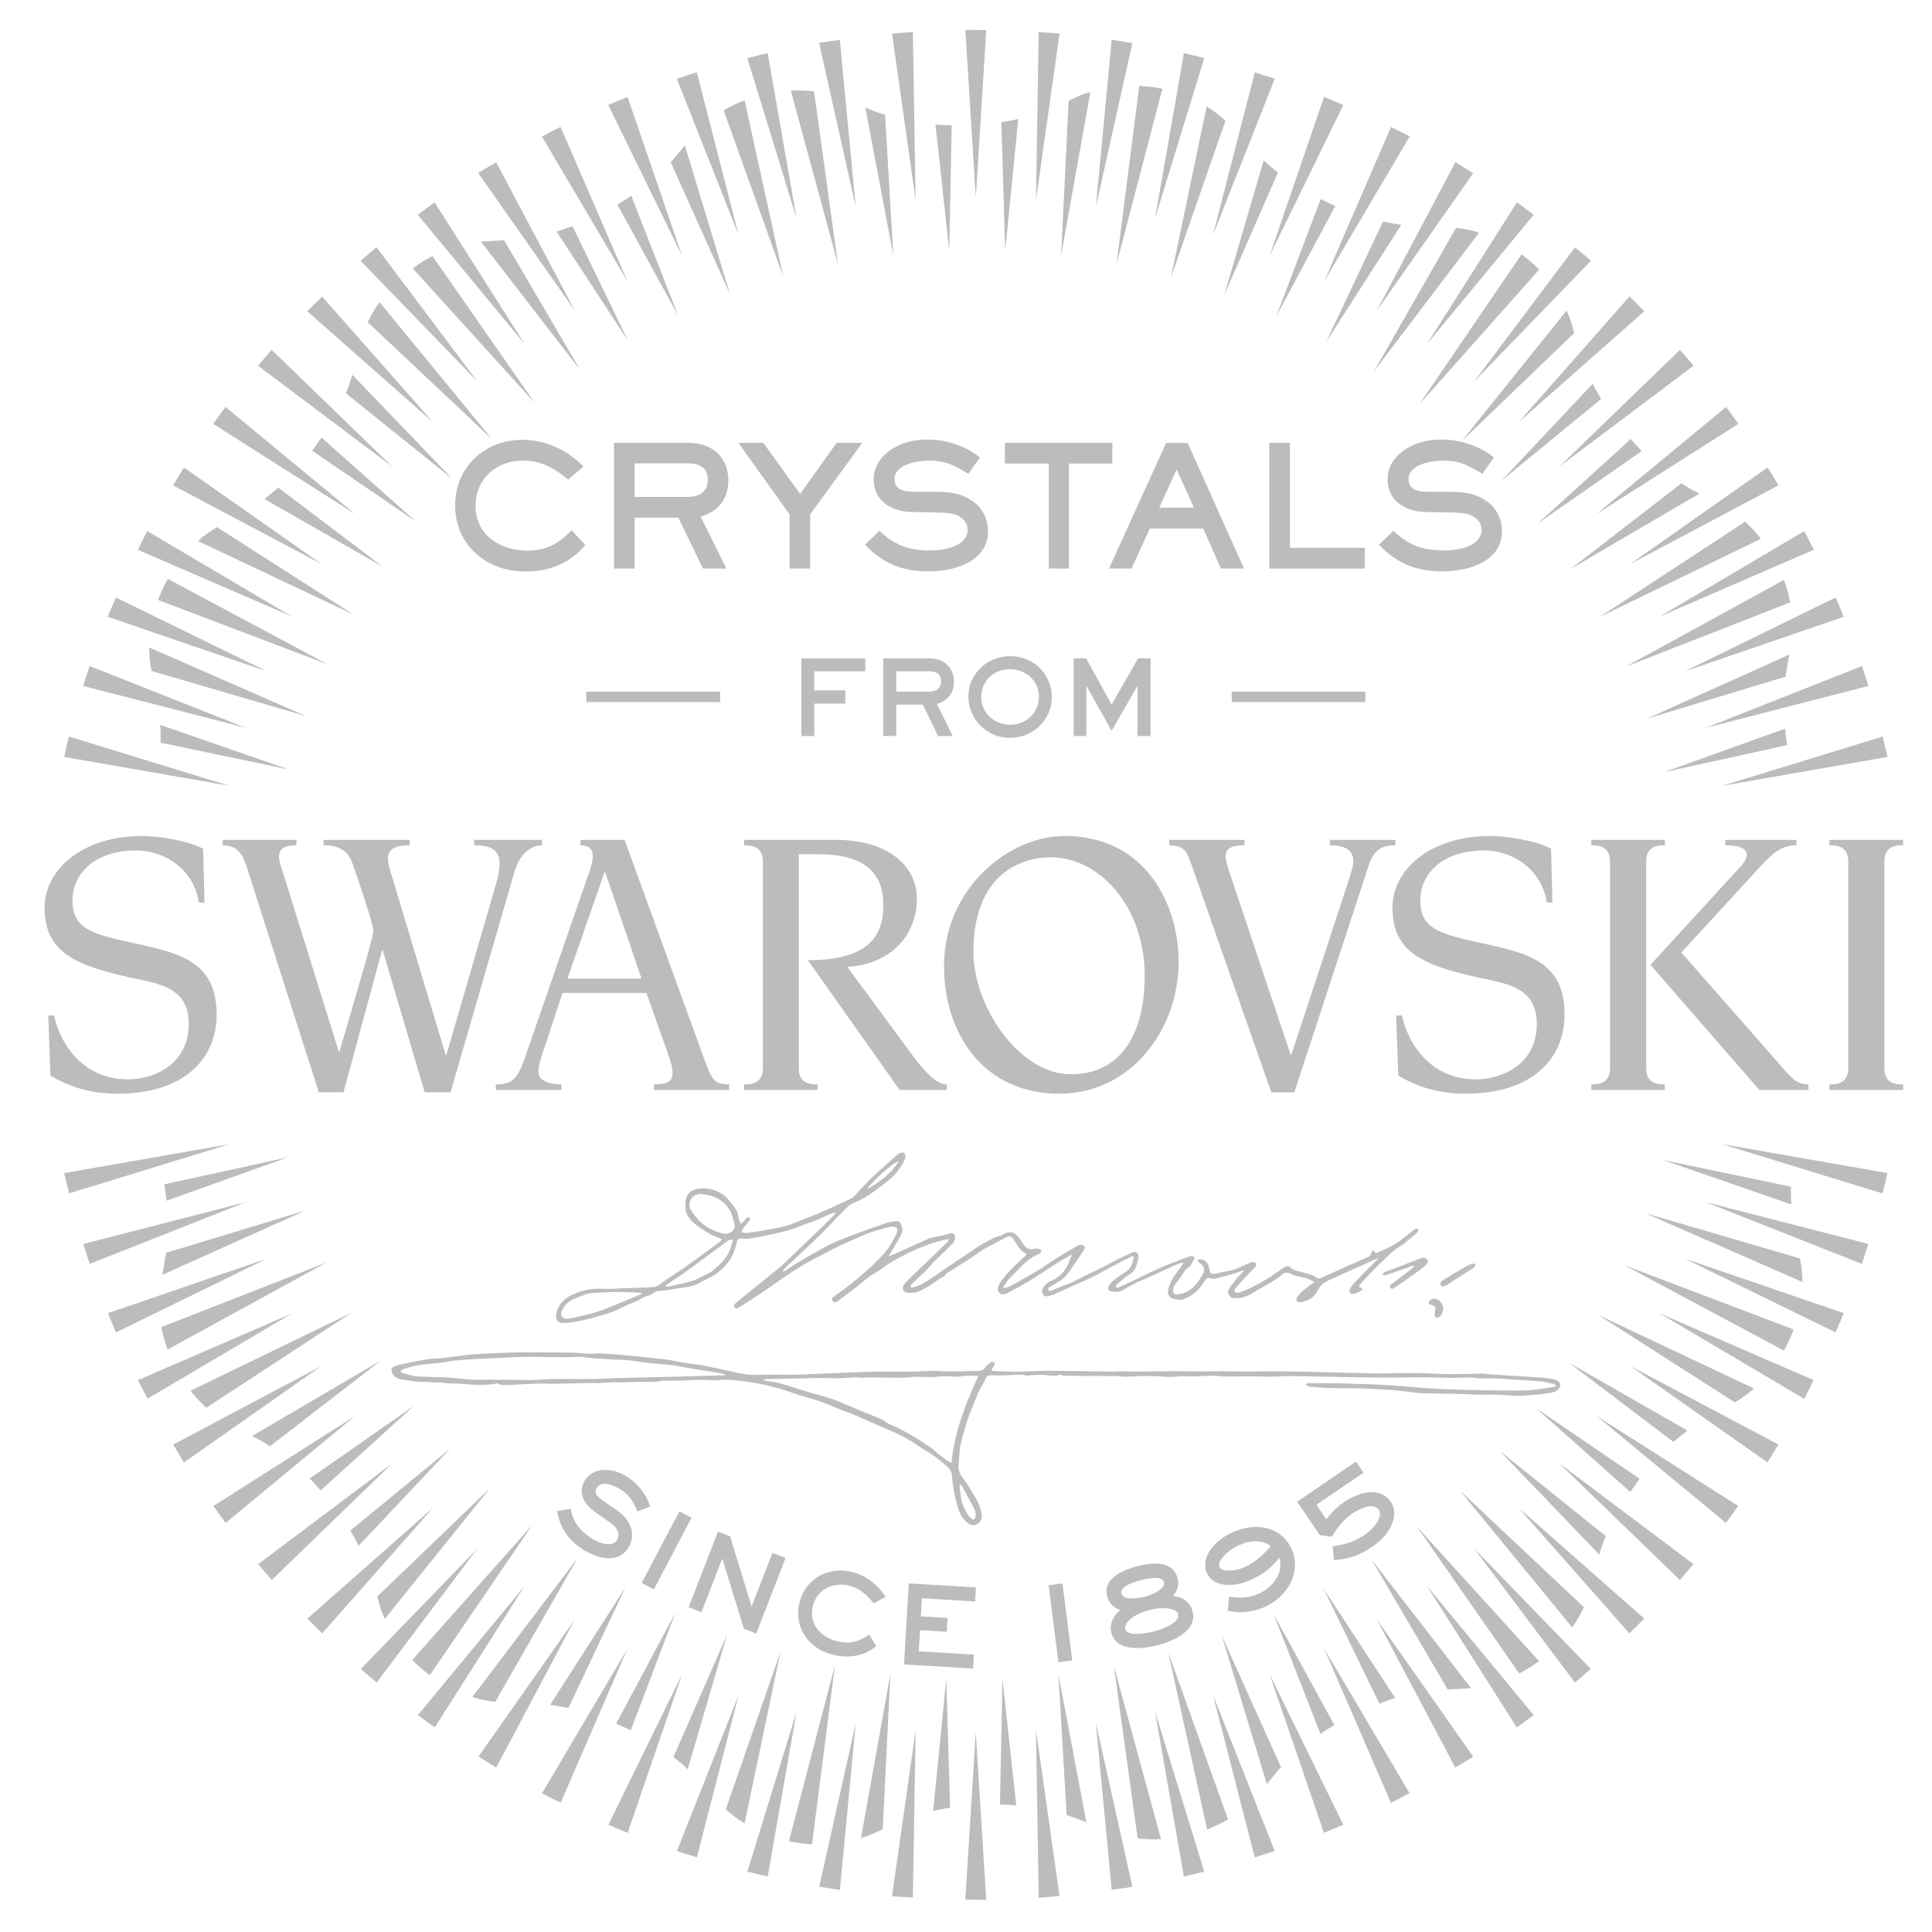 <?xml version="1.0" encoding="utf-8"?>
<!-- Generator: Adobe Illustrator 22.0.1, SVG Export Plug-In . SVG Version: 6.00 Build 0)  -->
<svg version="1.1" id="Layer_1" xmlns="http://www.w3.org/2000/svg" xmlns:xlink="http://www.w3.org/1999/xlink" x="0px" y="0px"
	 viewBox="0 0 4680 4680" style="enable-background:new 0 0 4680 4680;" xml:space="preserve">
<style type="text/css">
	.st0{opacity:0.3;}
	.st1{fill:#231C1F;}
	.st2{clip-path:url(#SVGID_2_);fill:#231C1F;}
	.st3{clip-path:url(#SVGID_4_);fill:#231C1F;}
</style>
<g class="st0">
	<path class="st1" d="M1687.873,175.184c-16.186,5.072-32.313,10.143-48.371,15.54l149.606,378.193L1687.873,175.184
		L1687.873,175.184z"/>
	<path class="st1" d="M2516.074,77.783l-6.504,406.477l57.086-403.096C2549.885,79.669,2532.981,78.889,2516.074,77.783
		L2516.074,77.783z"/>
	<path class="st1" d="M1520.215,234.971c-15.668,6.307-31.342,12.679-46.882,19.311l178.778,365.156L1520.215,234.971
		L1520.215,234.971z"/>
	<path class="st1" d="M217.138,1613.476c-5.334,15.993-10.468,32.118-15.475,48.245l393.44,101.168L217.138,1613.476
		L217.138,1613.476z"/>
	<path class="st1" d="M2917.119,140.593c-16.385-4.096-32.77-7.933-49.284-11.704l-70.096,400.982L2917.119,140.593
		L2917.119,140.593z"/>
	<path class="st1" d="M3087.993,190.789c-16.127-5.397-32.25-10.468-48.371-15.54L2938.186,569.502L3087.993,190.789
		L3087.993,190.789z"/>
	<path class="st1" d="M2692.928,96.184l-38.358,405.209l88.426-397.016
		C2726.351,101.516,2709.707,98.655,2692.928,96.184L2692.928,96.184z"/>
	<path class="st1" d="M1201.909,393.068c-14.567,8.68-29.261,17.001-43.564,26.008L1392.124,751.95L1201.909,393.068
		L1201.909,393.068z"/>
	<path class="st1" d="M1052.849,490.177c-13.784,9.786-27.307,19.896-40.835,29.974l258.687,312.912L1052.849,490.177
		L1052.849,490.177z"/>
	<path class="st1" d="M445.848,1132.613c-8.973,14.3-18.013,28.576-26.724,43.076l358.983,190.218L445.848,1132.613
		L445.848,1132.613z"/>
	<path class="st1" d="M3253.928,254.509c-15.475-6.665-30.948-13.589-46.555-19.896l-132.124,385.41L3253.928,254.509
		L3253.928,254.509z"/>
	<path class="st1" d="M546.338,985.862c-10.078,13.522-20.091,27.112-29.91,40.9l342.821,217.722L546.338,985.862
		L546.338,985.862z"/>
	<path class="st1" d="M280.826,1447.348c-6.697,15.566-13.589,30.98-19.896,46.681l384.695,131.898L280.826,1447.348
		L280.826,1447.348z"/>
	<path class="st1" d="M356.64,1286.389c-7.867,14.955-15.02,30.326-22.497,45.514l372.633,161.379L356.64,1286.389
		L356.64,1286.389z"/>
	<path class="st1" d="M912.016,598.826c-12.97,10.826-25.716,21.912-38.399,33.031L1156,923.474L912.016,598.826
		L912.016,598.826z"/>
	<path class="st1" d="M780.317,718.365c-12.096,11.803-24.32,23.41-36.154,35.501l304.589,268.734L780.317,718.365
		L780.317,718.365z"/>
	<path class="st1" d="M657.848,847.272c-11.118,12.71-21.784,25.813-32.575,38.817l324.388,243.728L657.848,847.272
		L657.848,847.272z"/>
	<path class="st1" d="M1357.796,307.339c-15.247,7.51-30.074,15.605-45.029,23.472L1519.5,680.622L1357.796,307.339
		L1357.796,307.339z"/>
	<path class="st1" d="M2034.433,96.574c-16.745,2.471-33.583,4.421-50.228,7.217l88.651,397.016L2034.433,96.574
		L2034.433,96.574z"/>
	<path class="st1" d="M1859.558,128.759c-16.511,3.771-32.831,7.997-49.217,12.159l119.313,388.368L1859.558,128.759
		L1859.558,128.759z"/>
	<path class="st1" d="M2211.285,77.198c-16.964,1.105-33.677,3.121-50.454,4.617l57.027,401.86L2211.285,77.198
		L2211.285,77.198z"/>
	<path class="st1" d="M4525.86,1661.721c-5.068-16.16-10.142-32.319-15.474-48.312l-378.547,149.674
		L4525.86,1661.721L4525.86,1661.721z"/>
	<path class="st1" d="M2516.074,4597.144c17.031-1.105,33.679-3.123,50.456-4.621l-56.96-401.697L2516.074,4597.144
		L2516.074,4597.144z"/>
	<path class="st1" d="M2867.703,4545.643c16.519-3.769,32.904-7.998,49.29-12.159L2797.739,4145.25L2867.703,4545.643
		L2867.703,4545.643z"/>
	<path class="st1" d="M4466.169,1494.163c-6.37-15.735-12.743-31.407-19.374-46.949l-365.416,178.939L4466.169,1494.163
		L4466.169,1494.163z"/>
	<path class="st1" d="M2692.928,4577.768c16.645-2.41,33.551-4.36,50.194-7.156l-88.552-396.951L2692.928,4577.768
		L2692.928,4577.768z"/>
	<path class="st1" d="M3568.629,419.597c-14.309-8.973-28.483-18.011-43.045-26.691l-190.508,359.562L3568.629,419.597
		L3568.629,419.597z"/>
	<path class="st1" d="M3982.937,754.159c-11.831-12.092-23.401-24.348-35.499-36.15l-269.182,305.012L3982.937,754.159
		L3982.937,754.159z"/>
	<path class="st1" d="M3715.314,520.151c-13.522-10.078-27.052-20.124-40.834-29.912l-218.08,343.309L3715.314,520.151
		L3715.314,520.151z"/>
	<path class="st1" d="M3853.937,631.662c-12.744-11.118-25.873-21.782-38.752-32.608l-244.085,324.874L3853.937,631.662
		L3853.937,631.662z"/>
	<path class="st1" d="M3414.919,330.356c-14.953-7.835-30.3-14.987-45.513-22.53l-161.641,373.316L3414.919,330.356
		L3414.919,330.356z"/>
	<path class="st1" d="M4211.031,1026.729c-9.754-13.789-19.895-27.313-29.908-40.867l-313.398,259.008
		L4211.031,1026.729L4211.031,1026.729z"/>
	<path class="st1" d="M4308.041,1175.759c-8.583-14.504-16.906-29.263-26.008-43.538l-333.166,234.011L4308.041,1175.759
		L4308.041,1175.759z"/>
	<path class="st1" d="M4102.451,885.923c-10.8-13.004-21.979-25.748-33.032-38.458l-292.078,282.777L4102.451,885.923
		L4102.451,885.923z"/>
	<path class="st1" d="M4393.869,1331.672c-7.543-15.215-15.606-30.035-23.535-45.023l-350.07,206.928L4393.869,1331.672
		L4393.869,1331.672z"/>
	<path class="st1" d="M3039.49,4499.223c16.125-5.074,32.252-10.148,48.243-15.54l-149.547-378.095L3039.49,4499.223
		L3039.49,4499.223z"/>
	<path class="st1" d="M3369.407,4367.227c15.213-7.539,30.042-15.601,44.994-23.54l-206.636-349.675L3369.407,4367.227
		L3369.407,4367.227z"/>
	<path class="st1" d="M3946.789,3956.426c12.092-11.832,24.317-23.471,36.148-35.568l-304.681-268.793L3946.789,3956.426
		L3946.789,3956.426z"/>
	<path class="st1" d="M3525.192,4281.468c14.568-8.715,29.262-17.038,43.563-26.012l-233.679-332.707L3525.192,4281.468
		L3525.192,4281.468z"/>
	<path class="st1" d="M3815.052,4075.808c12.878-10.795,25.621-21.914,38.365-33.032l-282.318-291.62
		L3815.052,4075.808L3815.052,4075.808z"/>
	<path class="st1" d="M3674.22,4184.454c13.783-9.815,27.313-19.895,40.834-29.977l-258.654-312.943L3674.22,4184.454
		L3674.22,4184.454z"/>
	<g>
		<defs>
			<rect id="SVGID_1_" x="108.068" y="72.407" width="4501.93" height="4529.585"/>
		</defs>
		<clipPath id="SVGID_2_">
			<use xlink:href="#SVGID_1_"  style="overflow:visible;"/>
		</clipPath>
		<path class="st2" d="M3206.979,4439.532c15.741-6.305,31.342-12.677,46.949-19.315l-178.679-365.15L3206.979,4439.532
			L3206.979,4439.532z"/>
		<path class="st2" d="M2338.368,4601.431c16.907,0.132,33.685,0.72,50.657,0.519l-25.362-405.398L2338.368,4601.431
			L2338.368,4601.431z"/>
		<path class="st2" d="M2389.025,72.972c-16.846-0.195-33.685-0.715-50.657-0.52l25.362,405.499L2389.025,72.972
			L2389.025,72.972z"/>
	</g>
	<path class="st1" d="M4560.322,2890.935c4.035-16.385,7.93-32.838,11.706-49.351l-400.526-70.029L4560.322,2890.935
		L4560.322,2890.935z"/>
	<path class="st1" d="M4446.409,3227.609c6.631-15.54,13.522-30.946,19.894-46.681l-384.924-131.931L4446.409,3227.609
		L4446.409,3227.609z"/>
	<path class="st1" d="M4510.126,3061.616c5.334-15.999,10.401-32.124,15.475-48.31l-393.762-101.304L4510.126,3061.616
		L4510.126,3061.616z"/>
	<path class="st1" d="M2211.285,4596.556l6.699-404.885l-57.153,401.569
		C2177.541,4594.732,2194.449,4595.453,2211.285,4596.556L2211.285,4596.556z"/>
	<path class="st1" d="M4069.286,3827.492c11.053-12.677,21.719-25.813,32.638-38.815l-324.583-243.762L4069.286,3827.492
		L4069.286,3827.492z"/>
	<path class="st1" d="M4572.287,1833.438c-3.768-16.517-8.062-32.87-12.092-49.257l-388.694,119.415L4572.287,1833.438
		L4572.287,1833.438z"/>
	<path class="st1" d="M4370.46,3388.475c7.936-14.961,15.086-30.3,22.631-45.456l-372.827-161.505L4370.46,3388.475
		L4370.46,3388.475z"/>
	<path class="st1" d="M4180.73,3688.996c10.148-13.589,20.162-27.179,29.915-40.959l-342.919-217.823L4180.73,3688.996
		L4180.73,3688.996z"/>
	<path class="st1" d="M4281.254,3542.311c8.975-14.303,18.077-28.611,26.787-43.111l-359.174-190.376L4281.254,3542.311
		L4281.254,3542.311z"/>
	<path class="st1" d="M155.369,2841.651c3.706,16.513,7.997,32.766,12.094,49.152l387.978-119.116L155.369,2841.651
		L155.369,2841.651z"/>
	<path class="st1" d="M419.645,3499.201c8.713,14.435,16.97,29.127,25.941,43.369l332.455-233.359L419.645,3499.201
		L419.645,3499.201z"/>
	<path class="st1" d="M2034.5,4578.153l38.49-403.646l-88.461,395.517
		C2001.175,4572.822,2017.755,4575.752,2034.5,4578.153L2034.5,4578.153z"/>
	<path class="st1" d="M516.754,3648.161c9.753,13.723,19.829,27.246,29.91,40.768l312.52-258.262L516.754,3648.161
		L516.754,3648.161z"/>
	<path class="st1" d="M625.403,3788.933c10.793,12.939,21.847,25.622,32.965,38.299l291.226-281.797L625.403,3788.933
		L625.403,3788.933z"/>
	<path class="st1" d="M261.58,3180.863c6.307,15.664,12.614,31.338,19.246,46.813l364.733-178.419L261.58,3180.863
		L261.58,3180.863z"/>
	<path class="st1" d="M744.879,3920.665c11.834,12.031,23.407,24.257,35.438,36.022l268.369-304.037L744.879,3920.665
		L744.879,3920.665z"/>
	<path class="st1" d="M167.007,1784.124c-4.096,16.351-7.933,32.829-11.639,49.349l400.072,69.964L167.007,1784.124
		L167.007,1784.124z"/>
	<path class="st1" d="M201.858,3013.37c5.007,16.121,10.078,32.246,15.475,48.178l377.705-149.355L201.858,3013.37
		L201.858,3013.37z"/>
	<path class="st1" d="M333.948,3343.279c7.477,15.154,15.54,29.918,23.407,44.87l349.356-206.315L333.948,3343.279
		L333.948,3343.279z"/>
	<path class="st1" d="M873.817,4043.101c12.677,11.053,25.748,21.719,38.718,32.512l243.409-323.803L873.817,4043.101
		L873.817,4043.101z"/>
	<path class="st1" d="M1639.821,4483.683c15.999,5.393,32.059,10.466,48.184,15.473l101.168-392.721L1639.821,4483.683
		L1639.821,4483.683z"/>
	<path class="st1" d="M1810.467,4533.811c16.318,4.094,32.772,7.928,49.223,11.706l70.023-399.487L1810.467,4533.811
		L1810.467,4533.811z"/>
	<path class="st1" d="M1473.795,4420.092c15.471,6.63,30.885,13.521,46.553,19.825l131.831-384.006L1473.795,4420.092
		L1473.795,4420.092z"/>
	<path class="st1" d="M1012.339,4154.546c13.522,10.078,27.111,20.093,40.902,29.849l217.394-342.21L1012.339,4154.546
		L1012.339,4154.546z"/>
	<path class="st1" d="M1312.832,4344.209c14.957,7.868,30.302,15.02,45.417,22.495l161.251-371.981L1312.832,4344.209
		L1312.832,4344.209z"/>
	<path class="st1" d="M1159.058,4255.003c14.307,8.975,28.542,17.944,43.044,26.658l189.958-358.266L1159.058,4255.003
		L1159.058,4255.003z"/>
	<path class="st1" d="M2466.658,288.253c-13.461,3.023-27.053,5.594-41.028,7.739l9.363,311.741L2466.658,288.253
		L2466.658,288.253z"/>
	<path class="st1" d="M2965.757,714.368l129.913-296.399c-12.358-9.588-23.928-19.374-34.595-29.485L2965.757,714.368
		L2965.757,714.368z"/>
	<path class="st1" d="M2583.827,4396.88c9.487,3.117,19.502,5.913,28.217,9.621l19.636,8.188l-67.754-358.392
		L2583.827,4396.88L2583.827,4396.88z"/>
	<path class="st1" d="M3068.751,4321.584l27.825-33.685c1.95-2.337,4.553-4.545,6.63-6.825l-143.696-319.054
		L3068.751,4321.584L3068.751,4321.584z"/>
	<path class="st1" d="M2815.689,215.074c-18.594-4.031-37.192-5.819-55.922-6.925l-55.261,432.03L2815.689,215.074
		L2815.689,215.074z"/>
	<path class="st1" d="M2616.073,231.264l-27.439,12.614l-18.202,374.779l70.74-395.553
		C2632.853,225.933,2624.01,227.656,2616.073,231.264L2616.073,231.264z"/>
	<path class="st1" d="M2968.355,292.611c-13.91-12.842-28.737-24.675-45.384-34.786l-86.473,414.279L2968.355,292.611
		L2968.355,292.611z"/>
	<path class="st1" d="M3232.207,4178.474l-146.945-268.208l113.27,289.602
		C3209.584,4192.516,3220.635,4185.299,3232.207,4178.474L3232.207,4178.474z"/>
	<path class="st1" d="M2924.011,4431.469c17.69-6.831,34.721-14.888,50.72-24.382l-144.48-403.321L2924.011,4431.469
		L2924.011,4431.469z"/>
	<path class="st1" d="M3949.127,3614.025c7.412-10.726,14.696-21.52,22.63-31.917l-250.85-170.941L3949.127,3614.025
		L3949.127,3614.025z"/>
	<path class="st1" d="M3873.963,3765.724c4.295-14.695,9.361-29.588,15.734-44.734l-257.217-206.636L3873.963,3765.724
		L3873.963,3765.724z"/>
	<path class="st1" d="M3950.425,1063.594l-225.489,204.551l252.022-175.519
		C3967.856,1083.362,3959.141,1073.475,3950.425,1063.594L3950.425,1063.594z"/>
	<path class="st1" d="M3558.484,4089.787c1.565-0.067,3.121-0.585,4.679-0.717l-240.571-311.063l184.137,314.444
		L3558.484,4089.787L3558.484,4089.787z"/>
	<path class="st1" d="M3379.678,4113.191l-173.217-264.439l134.727,277.835
		C3354.058,4121.84,3366.934,4117.025,3379.678,4113.191L3379.678,4113.191z"/>
	<path class="st1" d="M3680.206,4053.894c16.644-8.715,32.638-18.663,47.852-29.975l-295.454-325.495L3680.206,4053.894
		L3680.206,4053.894z"/>
	<path class="st1" d="M3808.42,3942.193c10.928-15.674,20.549-31.927,28.351-48.965l-300.654-282.905L3808.42,3942.193
		L3808.42,3942.193z"/>
	<path class="st1" d="M2755.742,4453.249c18.594,2.149,37.452,2.863,56.566,1.822l-114.174-419.773L2755.742,4453.249
		L2755.742,4453.249z"/>
	<path class="st1" d="M4344.712,3220.392l-410.539-155.785l387.262,207.152
		C4330.537,3255.18,4338.342,3238.082,4344.712,3220.392L4344.712,3220.392z"/>
	<path class="st1" d="M4360.839,3051.928l-0.652-3.576l-373.868-109.239l379.72,166.26
		C4365.912,3087.23,4364.481,3069.286,4360.839,3051.928L4360.839,3051.928z"/>
	<path class="st1" d="M4324.039,1765.167l-293.503,105.299l298.704-65.51
		C4327.029,1791.6,4325.472,1778.429,4324.039,1765.167L4324.039,1765.167z"/>
	<path class="st1" d="M4339.12,2917.66c-0.778-14.116-1.298-28.284-0.778-43.044l-309.63-64.564L4339.12,2917.66
		L4339.12,2917.66z"/>
	<path class="st1" d="M4227.157,1263.858l-351.763,230.399l390.253-189.178
		C4253.942,1290.057,4241.072,1276.376,4227.157,1263.858L4227.157,1263.858z"/>
	<path class="st1" d="M4248.742,3363.442l-376.595-177.833l330.042,211.317
		C4218.834,3387.757,4234.182,3376.184,4248.742,3363.442L4248.742,3363.442z"/>
	<path class="st1" d="M4325.857,1634.542l8.582-48.965l-345.649,155.499l336.547-102.022
		C4325.597,1637.631,4325.597,1635.973,4325.857,1634.542L4325.857,1634.542z"/>
	<path class="st1" d="M4321.309,1404.79l-384.405,210.697l399.619-156.375
		C4333.141,1440.744,4327.808,1422.608,4321.309,1404.79L4321.309,1404.79z"/>
	<path class="st1" d="M3437.804,979.882l290.647-326.893c-13.137-13.427-27.572-25.62-42.785-36.867L3437.804,979.882
		L3437.804,979.882z"/>
	<path class="st1" d="M3328.052,899.805l254.752-336.22c-18.468-5.787-36.931-9.623-55.661-11.606L3328.052,899.805
		L3328.052,899.805z"/>
	<path class="st1" d="M4102.711,1188.401c-9.888-5.007-19.769-11.511-29.656-17.749l-268.536,207.611l312.099-182.779
		L4102.711,1188.401L4102.711,1188.401z"/>
	<path class="st1" d="M3350.031,536.762l-137.718,291.782l182.062-284.075
		C3379.94,542.713,3365.111,540.048,3350.031,536.762L3350.031,536.762z"/>
	<path class="st1" d="M3806.605,782.443c-2.991-10.306-7.545-20.189-11.706-30.168l-253.967,316.067l272.437-261.678
		L3806.605,782.443L3806.605,782.443z"/>
	<path class="st1" d="M3199.177,482.472L3091.376,766.61l143.175-267.591
		C3222.586,493.818,3210.882,488.324,3199.177,482.472L3199.177,482.472z"/>
	<path class="st1" d="M776.609,3610.392l226.042-204.884l-252.506,175.946
		C759.246,3590.689,767.961,3600.503,776.609,3610.392L776.609,3610.392z"/>
	<path class="st1" d="M2422.247,4371.26c13.264,0.327,26.4,0.711,39.472,1.818l-33.358-306.306L2422.247,4371.26
		L2422.247,4371.26z"/>
	<path class="st1" d="M3857.972,929.712l-221.069,234.926l241.615-198.185
		C3871.102,954.229,3864.343,942.038,3857.972,929.712L3857.972,929.712z"/>
	<path class="st1" d="M920.723,3891.863c2.863,10.141,7.351,19.894,11.446,29.714l254.326-316.258l-272.721,262.027
		L920.723,3891.863L920.723,3891.863z"/>
	<path class="st1" d="M361.452,1568.445c0,18.305,1.431,36.448,5.007,54l0.585,2.861l374.389,109.434
		L361.452,1568.445L361.452,1568.445z"/>
	<path class="st1" d="M640.423,1208.655l286.546,164.049l-252.995-191.555
		C662.92,1191.065,651.736,1200.107,640.423,1208.655L640.423,1208.655z"/>
	<path class="st1" d="M406.381,1402.152c-9.103,16.485-16.905,33.524-23.41,51.208l410.8,155.92L406.381,1402.152
		L406.381,1402.152z"/>
	<path class="st1" d="M389.018,1799.11l310.216,64.757l-310.929-107.9
		C388.955,1770.074,389.476,1784.35,389.018,1799.11L389.018,1799.11z"/>
	<path class="st1" d="M403.26,2908.553l294.089-105.199l-299.225,65.535
		C400.399,2882.22,401.892,2895.354,403.26,2908.553L403.26,2908.553z"/>
	<path class="st1" d="M2111.288,4443.301l27.044-12.285l18.472-375.888l-71.07,397.014
		C2094.317,4449.287,2103.158,4447.011,2111.288,4443.301L2111.288,4443.301z"/>
	<path class="st1" d="M2305.405,303.47c-13.195-0.325-26.266-0.685-39.269-1.756l33.291,306.117L2305.405,303.47
		L2305.405,303.47z"/>
	<path class="st1" d="M2143.926,278.079c-9.753-3.154-19.829-6.014-28.804-9.786l-18.921-7.998l67.686,357.939
		L2143.926,278.079L2143.926,278.079z"/>
	<path class="st1" d="M405.861,3269.03l384.924-210.73l-400.074,156.44
		C394.157,3233.136,399.424,3251.212,405.861,3269.03L405.861,3269.03z"/>
	<path class="st1" d="M624.948,3486.004c9.623,4.872,19.246,11.312,28.934,17.356l269.118-207.932l-312.617,183.165
		L624.948,3486.004L624.948,3486.004z"/>
	<path class="st1" d="M2260.543,4386.542c13.329-3.058,26.919-5.596,40.896-7.737l-9.162-312.752L2260.543,4386.542
		L2260.543,4386.542z"/>
	<path class="st1" d="M4087.49,3465.323l-286.478-163.85l252.927,191.49
		C4064.999,3483.015,4076.178,3473.912,4087.49,3465.323L4087.49,3465.323z"/>
	<path class="st1" d="M499.783,3409.994l352.442-230.496l-390.742,189.403
		C473.188,3383.854,485.934,3397.51,499.783,3409.994L499.783,3409.994z"/>
	<path class="st1" d="M479.235,1310.445l376.506,177.931l-329.884-211.256
		C509.211,1286.255,493.866,1297.768,479.235,1310.445L479.235,1310.445z"/>
	<path class="st1" d="M1911.12,4460.145c18.401,4.029,37.066,6.5,55.788,7.604l55.721-434.208L1911.12,4460.145
		L1911.12,4460.145z"/>
	<path class="st1" d="M401.634,3039.763l-8.453,48.31l345.845-155.458l-336.872,102.149
		C401.892,3036.388,401.892,3038.206,401.634,3039.763L401.634,3039.763z"/>
	<path class="st1" d="M1348.268,561.049l173.117,264.471l-134.721-277.833
		C1373.856,552.465,1361.045,557.213,1348.268,561.049L1348.268,561.049z"/>
	<path class="st1" d="M1047.513,620.283c-16.645,8.646-32.502,18.531-47.723,29.779l295.484,325.884L1047.513,620.283
		L1047.513,620.283z"/>
	<path class="st1" d="M1758.16,4382.898c13.916,12.677,28.997,24.123,45.484,34.136l86.865-415.419L1758.16,4382.898
		L1758.16,4382.898z"/>
	<path class="st1" d="M1971.914,221.349c-18.529-2.178-37.32-2.861-56.308-1.853l114.079,419.676L1971.914,221.349
		L1971.914,221.349z"/>
	<path class="st1" d="M853.331,907.867c-4.163,14.727-9.17,29.649-15.475,44.836l257.711,207.087L853.331,907.867
		L853.331,907.867z"/>
	<path class="st1" d="M890.783,780.333l301.046,283.62L919.298,731.729
		C908.373,747.301,898.518,763.426,890.783,780.333L890.783,780.333z"/>
	<path class="st1" d="M1495.639,495.769l146.918,268.336l-113.368-289.793
		C1518.204,481.692,1507.209,488.941,1495.639,495.769L1495.639,495.769z"/>
	<path class="st1" d="M1803.709,243.001c-17.657,6.795-34.688,14.727-50.748,24.155l144.567,403.486L1803.709,243.001
		L1803.709,243.001z"/>
	<path class="st1" d="M1659.002,352.333l-28.41,34.103c-1.825,2.146-4.161,4.161-6.053,6.307l143.698,319.642
		L1659.002,352.333L1659.002,352.333z"/>
	<path class="st1" d="M1168.878,584.814c-1.237,0.065-2.538,0.488-3.834,0.553l240.343,310.896L1221.285,581.986
		L1168.878,584.814L1168.878,584.814z"/>
	<path class="st1" d="M1527.758,4191.736l108.229-284.787l-143.531,268.336
		C1504.415,4180.424,1516.119,4185.884,1527.758,4191.736L1527.758,4191.736z"/>
	<path class="st1" d="M1761.411,3959.289l-130.041,296.887c12.352,9.554,23.863,19.307,34.522,29.454L1761.411,3959.289
		L1761.411,3959.289z"/>
	<path class="st1" d="M778.687,1059.953c-7.28,10.726-14.565,21.485-22.495,31.858l250.88,171.102L778.687,1059.953
		L778.687,1059.953z"/>
	<path class="st1" d="M1376.786,4137.641l138.295-292.532l-182.548,284.862
		C1346.97,4131.72,1361.764,4134.325,1376.786,4137.641L1376.786,4137.641z"/>
	<path class="st1" d="M1399.342,3773.848l-255.172,336.939c18.336,5.787,36.798,9.621,55.396,11.706L1399.342,3773.848
		L1399.342,3773.848z"/>
	<path class="st1" d="M868.936,3744.198l221.69-235.111L848.523,3707.592
		C855.934,3719.818,862.698,3731.975,868.936,3744.198L868.936,3744.198z"/>
	<path class="st1" d="M1289.623,3693.81l-291.067,327.381c13.071,13.394,27.439,25.553,42.526,36.798L1289.623,3693.81
		L1289.623,3693.81z"/>
	<path class="st1" d="M1102.456,1224.16c0,92.847,71.949,160.242,171.11,160.242
		c58.709,0,107.9-21.384,142.296-61.894l1.883-2.243l-33.096-35.861l-2.406,2.471
		c-34.302,34.203-62.972,46.98-105.884,46.98c-59.949,0-124.454-34.103-124.454-108.914
		c0-63.3,48.447-109.265,115.221-109.265c37.318,0,70.222,13.687,106.922,44.374l2.15,1.792l37.253-31.765
		l-2.597-2.572c-41.873-40.599-92.427-62.028-146.14-62.028C1172.261,1065.477,1102.456,1133.719,1102.456,1224.16
		L1102.456,1224.16z"/>
	<path class="st1" d="M1667.131,1203.648h-129.688v-81.176h129.688c21.585,0,47.4,6.758,47.4,38.976
		C1714.532,1198.156,1684.815,1203.648,1667.131,1203.648L1667.131,1203.648z M1764.274,1163.852
		c0-55.393-38.106-91.189-97.143-91.189h-179.817v304.557h50.129v-123.409h105.632l58.972,121.558l0.91,1.851h56.568
		l-62.42-126.103C1740.477,1239.217,1764.274,1208.397,1764.274,1163.852L1764.274,1163.852z"/>
	<polygon class="st1" points="1938.363,1196.464 1850.071,1074.028 1849.092,1072.662 1788.588,1072.662 1912.749,1245.975 
		1912.749,1377.219 1962.486,1377.219 1962.486,1245.975 2088.723,1072.662 2026.564,1072.662 1938.363,1196.464 	"/>
	<path class="st1" d="M2249.03,1384.016c66.581,0,144.283-25.425,144.283-97.173c0-32.48-15.867-60.597-43.564-77.149
		c-30.946-18.397-60.402-18.397-91.551-18.397h-44.308c-32.053,0-47.006-9.855-47.006-31.019
		c0-35.274,55.002-44.602,84.165-44.602c36.279,0,57.738,9.46,92.067,30.659l2.67,1.658l28.024-39.955
		l-2.603-1.985c-35.826-27.051-79.325-41.353-125.787-41.353c-18.336,0-35.952,2.597-52.531,7.737
		c-37.001,12.057-76.529,41.613-76.529,88.233c0,57.574,49.477,78.84,91.868,79.583l44.771,0.78
		c43.237,0.813,57.606,1.532,72.498,11.053c12.226,7.904,18.464,18.368,18.464,31.147
		c0,39.628-55.916,50.228-88.944,50.228c-53.48,0-86.577-12.352-122.338-45.482l-2.276-2.144l-35.048,33.677
		l2.345,2.41C2140.419,1365.454,2185.673,1384.016,2249.03,1384.016L2249.03,1384.016z"/>
	<polygon class="st1" points="2434.28,1122.86 2540.523,1122.86 2540.523,1377.219 2589.413,1377.219 
		2589.413,1122.86 2694.492,1122.86 2694.492,1072.662 2434.28,1072.662 2434.28,1122.86 	"/>
	<path class="st1" d="M2808.146,1229.62l42.007-92.421l41.997,92.421H2808.146L2808.146,1229.62z M2877.073,1073.056
		h-52.281l-136.285,299.483l-2.076,4.68h54.483l44.342-97.041h129.395l41.871,95.056l0.915,1.985h55.914
		l-135.373-302.212L2877.073,1073.056L2877.073,1073.056z"/>
	<polygon class="st1" points="3074.603,1377.219 3305.947,1377.219 3305.947,1327.023 3124.665,1327.023 3124.665,1072.662 
		3074.603,1072.662 3074.603,1377.219 	"/>
	<path class="st1" d="M3499.965,1333.462c-53.319,0-86.477-12.352-122.238-45.482l-2.343-2.144l-35.109,33.677
		l2.337,2.41c42.92,43.531,88.174,62.093,151.372,62.093c66.582,0,144.342-25.425,144.342-97.173
		c0-32.447-15.858-60.571-43.557-77.149c-31.08-18.397-60.475-18.397-91.549-18.397h-44.351
		c-31.984,0-46.937-9.855-46.937-31.019c0-35.274,55-44.602,84.132-44.602c36.153,0,57.611,9.46,92.067,30.659
		l2.604,1.658l27.957-39.955l-2.47-1.985c-35.887-27.051-79.326-41.353-125.753-41.353
		c-18.33,0-36.02,2.597-52.532,7.737c-37.067,12.057-76.595,41.613-76.595,88.233
		c0,57.574,49.544,78.872,91.942,79.583l44.603,0.78c43.304,0.813,57.738,1.532,72.559,11.053
		c12.225,7.904,18.471,18.401,18.471,31.147C3588.918,1322.862,3532.995,1333.462,3499.965,1333.462L3499.965,1333.462
		z"/>
	<path class="st1" d="M3518.433,3103.68c17.033-11.052,34.456-21.585,51.368-32.703
		c2.596-1.626,3.509-5.785,5.068-8.65c-3.509-0.258-7.546-1.883-10.401-0.711
		c-8.456,3.576-16.517,7.996-24.708,12.677c-15.607,9.168-31.212,18.663-46.687,28.351
		c-2.337,1.623-3.901,5.911-4.027,9.101c0,1.498,3.768,3.123,6.37,4.939c3.903-1.69,7.018-2.536,10.015-4.161
		C3509.977,3109.794,3513.881,3106.478,3518.433,3103.68L3518.433,3103.68z"/>
	<path class="st1" d="M3477.985,3191.588c0.786,0.912,3.901,0.327,5.595-0.26c8.195-3.834,11.318-10.6,12.357-19.376
		c1.429-12.09-9.102-25.486-21.202-25.811c-0.384-0.713-0.778-1.24-1.296-1.758
		c-4.161,2.995-10.666,5.206-12.225,9.168c-2.345,6.957,6.113,6.311,10.014,8.908c0.519,0.392,1.691,0.26,2.077,0.719
		c1.429,1.625,3.774,3.375,3.774,5.202c-0.259,5.525-1.565,10.984-1.824,16.318
		C3475.256,3187.166,3476.302,3189.898,3477.985,3191.588L3477.985,3191.588z"/>
	<path class="st1" d="M2305.019,3541.791c-0.258,1.693-2.796,0.971-2.796,0.971s-8.91-5.651-13.268-8.64
		c-6.24-4.555-12.419-9.237-18.399-13.983c-5.072-4.094-9.56-8.776-14.827-12.677
		c-11.472-7.936-23.111-15.865-35.016-23.149c-15.473-9.168-31.013-18.011-46.813-26.14
		c-9.361-5.199-20.546-7.41-28.477-13.656c-9.686-8.122-20.872-10.852-31.598-15.339
		c-16.58-7.024-33.291-13.849-49.936-20.616c-12.811-5.525-25.687-10.859-38.492-16.058
		c-6.539-2.603-13.102-4.942-19.866-6.823c-18.464-5.527-37.06-10.476-55.589-16.068
		c-19.122-5.785-37.98-12.484-57.354-17.875c-12.157-3.251-24.767-4.748-37.251-7.093
		c-1.951-0.319-4.037-0.839-6.053-2.79c1.237-0.325,2.469-1.044,3.515-1.044
		c29.515-0.713,59.163-1.231,88.554-1.818c14.892-0.392,29.712-0.978,44.541-0.978
		c16.127,0,32.445,0.846,48.538,0.459c11.639-0.134,23.21-1.625,34.847-1.95
		c6.699-0.26,13.53,0.845,20.288,0.971c4.035,0,8.132-1.105,12.226-0.971c22.948,0.126,45.842,0.845,68.723,0.971
		c10.147,0.201,20.163-0.126,30.369-0.845c4.94-0.126,10.141-1.752,15.28-1.752
		c12.937,0.126,26.075,0.711,39.11,1.04c2.278,0.191,4.486-0.136,6.63-0.329
		c18.273-1.95,36.348-2.343,54.617-0.711c6.632,0.585,13.591-1.758,20.355-2.083
		c10.601-0.522,21.134-0.26,33.09-0.26C2339.415,3399.914,2312.171,3467.733,2305.019,3541.791L2305.019,3541.791z
		 M2324.98,3595.564c2.855,2.345,5.007,3.574,5.978,5.199c9.036,16.645,17.885,33.358,26.919,50.135
		c3.836,7.217,6.766,14.56,5.074,23.21c-1.304,6.825-4.094,8.583-9.818,4.488
		c-4.163-3.123-7.804-7.542-10.533-12.159c-4.029-6.831-7.217-14.049-10.275-21.199
		c-1.816-4.419-2.989-9.101-3.834-13.982c-1.558-9.296-2.662-18.722-3.834-28.152
		C2324.395,3601.023,2324.781,3599.012,2324.98,3595.564L2324.98,3595.564z M1755.885,3331.514
		c-35.048,0.778-70.031,2.018-104.945,2.924c-30.235,0.912-60.595,1.5-90.797,2.211
		c-25.685,0.719-51.299,1.239-76.987,1.95c-17.944,0.72-35.954,1.758-53.965,2.083
		c-14.636,0.26-29.263-0.325-43.824-0.199c-27.05,0.327-54.331-0.644-81.115,1.951
		c-22.824,2.085-45.382-0.579-68.081,0c-16.251,0.268-32.571-0.451-48.889-0.451c-15.154,0-30.302,0.843-45.388,0
		c-17.909-0.915-35.727-4.095-53.545-5.009c-25.939-1.492-51.886-1.036-77.761-2.922
		c-12.098-0.786-23.928-5.074-35.826-8.197c-1.951-0.587-3.255-3.056-4.948-4.547
		c1.693-1.17,3.257-2.928,5.074-3.515c15.934-6.89,32.77-10.074,49.81-12.419
		c12.809-1.758,25.872-2.208,38.817-3.834c12.484-1.498,24.767-4.354,37.251-5.726
		c15.481-1.623,31.053-2.662,46.528-3.442c11.964-0.845,23.928-1.24,35.761-1.758
		c9.619-0.453,19.181-0.711,28.802-1.172c8.583-0.386,17.297-1.038,25.813-1.49
		c10.013-0.394,20.096-0.847,30.041-0.914c7.544-0.258,15.079-0.386,22.625-0.258
		c24.84,0.258,49.483,0.91,74.418,0.91c14.175,0,28.54-1.038,42.719-1.038c5.718,0,11.444,1.885,17.296,2.404
		c26.98,1.819,53.898,4.229,80.951,4.942c23.21,0.451,45.773,5.785,68.725,7.996
		c17.85,1.76,35.926,2.67,53.803,4.746c12.291,1.559,24.383,4.421,36.609,6.632
		c17.491,2.865,35.241,5.466,52.73,8.388c10.082,1.628,20.224,3.251,30.302,5.202
		c2.924,0.52,5.787,1.76,8.65,2.863C1756.145,3330.218,1756.017,3330.795,1755.885,3331.514L1755.885,3331.514z
		 M2564.973,3330.795c2.076-0.711,4.938-0.845,6.37,0.134c3.901,2.729,7.536,2.337,12.092,1.886
		c13.136-0.847,26.4,0.451,39.663,0.451c10.925,0,21.717-0.451,32.773-0.451c9.493,0,19.114,0.451,28.869,0.585
		c6.888,0.132,13.654-0.26,20.544-0.134c7.152,0.266,14.303,1.758,21.195,1.632
		c13.788-0.26,27.705-1.498,41.353-1.89c7.937-0.453,16.125,0.132,24.19,0.258
		c10.925,0.392,21.977,1.173,33.029,1.758c4.295,0.134,8.325,0.778,12.62,0.459
		c8.707-0.459,17.55-1.69,26.264-1.95c8.323-0.132,16.648,1.105,24.836,0.906
		c15.999-0.386,31.864-1.884,47.857-2.01c10.399,0,20.547,2.01,30.948,2.01
		c20.68,0.199,41.225-0.52,61.774-0.52c17.291,0,34.329,0.98,51.362,0.847c13.526,0,27.311-1.365,40.833-1.365
		c28.743,0.132,57.22,0.912,85.829,1.365c25.746,0.392,51.368,1.036,76.982,1.497
		c14.693,0.26,29.387,0.386,43.954,0.585c16.387,0,32.514,0.126,48.899,0.126c21.711-0.126,43.824-0.711,65.802-0.711
		c26.919,0.126,53.963,1.105,81.142,1.433c12.224,0,24.449-1.046,36.674-0.847c8.447,0.126,17.03,2.012,25.486,2.012
		c21.067,0.325,42.133-0.386,63.074,1.95c15.991,1.623,31.725,1.623,47.591,2.67
		c11.571,0.711,23.149,1.951,34.723,3.056c1.037,0.191,2.337-0.72,3.641-0.52
		c10.401,2.471,20.806,4.942,31.207,7.343c0.78,0.193,1.564,1.693,2.469,3.19
		c-2.469,1.365-4.546,2.991-6.757,3.442c-16.517,2.345-33.032,5.334-49.549,6.892
		c-16.126,1.497-32.119,1.758-48.372,1.625c-38.624-0.128-77.114-0.715-115.611-1.752
		c-28.863-0.585-57.606-1.951-86.478-3.643c-22.755-1.365-45.639-4.035-68.399-5.592
		c-26.532-1.819-53.191-3.316-79.715-4.614c-9.755-0.459-19.248-0.199-28.871-0.459
		c-12.87-0.587-25.878-1.492-38.748-1.492c-24.71-0.585-49.812-0.585-74.904-0.585c-3.123,0-6.374,1.365-9.755,2.208
		c2.863,2.079,5.718,4.422,8.322,6.498c0.652,0.201,1.433,0.201,2.343,0.201
		c16.253,1.17,32.764,2.796,49.284,3.056c23.145,0.646,46.427,0,69.83,0.778
		c25.36,0.713,50.328,2.211,75.682,3.769c12.878,0.91,25.754,2.41,38.624,3.834
		c11.185,1.047,22.499,3.45,33.811,3.842c22.112,1.038,44.476,1.038,66.713,1.491
		c14.821,0.26,29.649,0.654,44.47,1.046c11.447,0.319,22.758,1.422,34.078,1.49
		c14.04,0.193,27.824-0.453,41.612-0.067c16.904,0.394,33.81,2.737,50.973,2.605
		c19.376-0.453,38.751-2.345,58.26-4.027c8.45-0.786,17.165-2.672,25.487-4.429
		c10.792-2.402,18.989-10.592,18.078-18.462c-0.653-6.957-9.622-12.878-20.288-13.85
		c-6.632-0.778-13.002-2.343-19.507-2.863c-21.713-1.556-43.431-2.857-65.017-4.229
		c-21.326-1.424-42.92-2.662-64.243-3.96c-7.804-0.585-15.601-1.951-23.403-1.825
		c-25.228,0.132-50.59,1.363-75.95,1.24c-21.067-0.136-42.393-1.625-63.586-2.345
		c-16.776-0.386-33.684-0.386-50.327-0.26c-20.672,0.132-41.095,1.24-61.642,0.98
		c-37.712-0.72-75.29-1.827-112.876-2.798c-19.766-0.325-39.529-1.036-59.429-1.498
		c-11.966-0.26-23.921-0.26-35.761-0.386c-11.313-0.199-22.625-0.392-33.937-0.518c-6.372,0-12.748-0.136-19.122-0.136
		c-18.33,0.136-36.666,0.78-55.136,0.78c-17.684,0-35.627-0.78-53.445-0.78
		c-20.026-0.132-40.181,0.262-60.207,0.262c-21.461,0-43.306-0.587-65.025-0.394
		c-26.786,0-53.185,0.786-79.971,0.912c-15.481,0-31.212-0.78-46.819-0.78c-6.632,0-13.524,1.04-20.549,0.914
		c-20.286-0.134-40.825-0.778-61.113-1.046c-20.028-0.453-40.055-0.711-60.083-0.904
		c-18.204-0.26-36.148-0.26-54.357,0.193c-18.982,0.392-38.232,2.016-57.346,2.016
		c-18.143,0.193-36.221-1.172-54.095-1.883c-3.452-0.132-5.202-1.632-3.058-5.334
		c1.758-2.93,3.901-5.466,5.267-8.522c0.912-2.211,0.912-4.419,1.363-6.691c-2.729-0.585-6.177-2.209-7.868-1.304
		c-5.008,2.93-10.334,6.177-13.39,10.732c-5.332,8.121-11.446,11.697-21.199,11.379
		c-13.717-0.392-27.699,0.713-41.615,0.713c-14.56,0.193-29.127-0.126-43.69-0.394
		c-6.896-0.193-13.915-1.164-20.681-0.904c-16.678,0.451-33.122,1.69-49.709,1.816
		c-30.033,0.26-59.949-0.126-89.858,0.26c-21,0.132-41.94,1.24-62.871,1.951
		c-36.123,1.498-72.21,3.19-108.361,4.556c-13.13,0.644-26.201,0.912-39.27,0.912
		c-16.385,0.124-32.703-0.654-48.965-0.394c-15.538,0-31.399,1.819-46.813,0.394
		c-15.961-1.373-31.566-5.594-47.298-8.784c-21.912-4.547-43.698-9.554-65.543-13.847
		c-14.242-2.605-28.737-3.834-42.851-6.047c-18.397-2.989-36.542-7.349-54.877-9.428
		c-33.776-3.966-67.52-7.024-101.337-10.148c-17.163-1.492-34.329-2.729-51.687-3.316
		c-8.975-0.518-18.011,1.107-26.919,0.654c-11.637-0.193-23.084-2.144-34.721-2.538
		c-21.719-0.585-43.531-0.585-65.25-0.585c-29.322-0.126-58.586-0.453-87.973,0.26
		c-31.468,0.98-62.938,2.345-94.345,4.681c-23.245,1.951-46.388,5.917-69.666,8.522
		c-11.057,1.231-22.304,0.711-33.358,2.469c-18.468,2.729-36.93,6.632-55.402,10.141
		c-9.227,1.951-18.655,3.708-27.437,6.957c-9.229,3.316-10.852,10.34-5.854,18.789
		c4.62,8.13,12.358,11.84,20.941,13.329c13.914,2.477,28.024,4.228,42.066,6.053c2.469,0.26,5.007,0.126,7.349,0
		c3.576,0,7.085-0.132,10.533,0c10.139,0.518,20.286,2.269,30.363,1.365c3.641-0.26,7.024,0,10.405,0.453
		c3.383,0.652,6.766,1.758,10.082,1.883c9.168,0.26,18.462,0.132,27.563,0.518
		c15.54,0.979,31.047,2.605,46.587,3.058c11.897,0.258,23.804-0.585,35.761-1.3
		c3.84-0.193,7.609-1.758,11.444-2.662c3.97,1.365,8.583,4.489,13.264,4.489
		c17.558-0.134,35.182-1.498,52.665-2.152c15.999-0.845,31.799-1.432,47.792-1.558
		c7.542-0.132,15.154,0.973,22.564,0.713c29.162-0.587,58.092-1.492,87.03-2.079
		c7.803-0.258,15.538,0.587,23.275,0.262c12.683-0.52,25.228-1.625,37.844-2.018
		c3.968-0.195,7.872,0.717,11.706,0.518c13.589-0.26,27.112-0.846,40.701-1.231
		c16.452-0.26,33.03-0.134,49.45-0.652c5.332-0.126,10.399-2.345,15.666-2.471c16.712-0.327,33.551,0,50.328-0.327
		c12.226-0.258,24.511-1.623,36.995-1.758c16.909-0.126,34.008,1.892,50.913,0.392
		c27.831-2.343,54.943,2.731,82.087,6.699c20.742,2.924,40.902,8.975,61.249,14.043
		c9.103,2.211,18.011,5.592,26.919,8.65c12.551,3.966,25.035,8.253,37.586,12.224
		c11.964,3.708,23.988,6.37,35.501,10.793c18.661,6.695,36.897,14.628,55.235,22.103
		c5.852,2.152,11.765,4.229,17.549,6.246c4.948,1.693,69.377,30.363,106.185,46.227
		c36.607,15.934,55.914,31.799,69.964,40.573c7.735,4.816,15.825,8.65,23.042,14.177
		c11.378,8.191,22.174,17.23,32.971,26.266c6.691,5.785,12.352,12.224,13.197,21.719
		c2.085,25.62,6.246,51.041,13.589,75.816c3.507,11.966,7.609,23.796,16.511,33.157
		c4.816,5.007,10.861,11.188,17.04,12.358c14.242,2.402,28.351-7.352,24.574-28.611
		c-4.681-26.331-20.739-47.077-33.744-69.251c-7.87-13.195-20.998-23.468-21.912-40.307
		c-0.193-4.421,0.327-8.843,0.721-12.945c1.229-14.493,1.422-29.255,4.22-43.362
		c3.448-16.712,9.042-33.165,13.789-49.81c1.625-5.913,3.316-11.704,5.46-17.163
		c6.179-15.932,12.677-31.533,18.982-47.467c2.152-5.2,3.901-10.791,6.638-15.926
		c4.942-9.753,11.574-18.797,15.341-28.676c2.729-7.542,7.152-9.036,13.589-9.036
		c8.455,0.193,17.105,0.52,25.486,0.52c7.804-0.067,15.867-0.52,23.671-0.912c9.56-0.451,18.787-0.845,28.284-0.979
		c2.469,0,4.938,1.693,7.542,2.343c12.744-1.363,26.14-2.075,39.403-1.951
		C2538.181,3330.478,2551.443,3335.024,2564.973,3330.795L2564.973,3330.795z"/>
	<path class="st1" d="M1750.486,2987.817c-21.914-6.047-42.455-15.087-57.934-32.252
		c-6.959-7.803-14.11-15.733-18.982-24.71c-7.024-12.608-3.576-25.878,7.928-34.136
		c4.094-3.054,10.147-3.708,13.331-4.814c28.475,2.477,50.781,9.887,68.079,32.386
		c10.332,13.455,13.002,27.823,16.511,42.779C1782.411,2980.399,1765.831,2992.04,1750.486,2987.817L1750.486,2987.817z
		 M1766.871,3030.662c-8.583,19.634-24.318,33.876-40.118,46.88c-9.361,7.87-21.717,11.964-32.577,17.885
		c-23.662,12.677-50.322,14.367-75.483,21.392c-1.565,0.386-3.255,0-5.007,0c-0.199-0.719-0.585-1.498-0.977-2.211
		c2.404-2.085,4.679-4.553,7.41-6.311c9.954-6.693,20.219-12.87,29.973-19.762
		c13.006-9.042,25.815-18.797,38.691-28.091c21.392-15.674,42.845-31.407,64.238-47.205
		c6.311-4.681,11.446-11.706,22.631-9.822C1772.788,3012.525,1770.837,3022.144,1766.871,3030.662L1766.871,3030.662z
		 M1494.014,3159.468c-16.125,6.439-31.992,13.591-48.31,18.466c-19.376,5.917-39.209,10.011-58.779,14.693
		c-3.576,0.721-7.217,0.98-10.726,1.693c-6.699,1.172-12.616-0.847-15.8-6.699
		c-3.515-6.37,0.26-12.216,3.249-17.75c9.235-18.07,27.112-23.863,44.277-30.428
		c6.372-2.404,12.683-5.785,19.183-6.563c14.172-1.565,28.416-1.951,42.456-2.672
		c11.574-0.386,23.151-0.644,34.79-0.644c11.637,0.126,23.342,0.644,35.107,1.365
		c4.681,0.193,9.363,0.518,14.243,0.971c0.124,0.846,0.325,1.758,0.585,2.469
		C1534.195,3142.892,1514.109,3151.08,1494.014,3159.468L1494.014,3159.468z M2177.023,2813.3
		c-18.403,29.909-45.447,49.026-75.615,67.227C2105.243,2867.399,2167.856,2812.129,2177.023,2813.3
		L2177.023,2813.3z M3340.402,3063.105c16.645-15.664,32.386-33.029,52.409-45.053
		c6.638-4.229,13.134-9.235,19.246-14.502c7.544-6.045,14.955-12.226,21.721-18.923
		c1.69-1.492,1.296-5.199,1.816-7.803c-2.597,0.132-5.46-0.128-7.93,0.518
		c-2.211,0.847-4.033,2.93-5.984,4.428c-11.574,9.103-22.759,18.531-34.591,26.912
		c-9.361,6.179-19.508,11.32-29.515,16.326c-8.589,4.161-17.429,7.668-24.968,10.859
		c-3.123-3.322-4.814-5.332-6.638-7.417c-1.559,2.211-4.159,4.421-4.422,6.764
		c-0.778,6.439-5.197,8.449-10.013,10.533c-15.473,6.892-31.206,13.715-46.679,20.739
		c-21.587,9.562-43.046,19.634-64.891,29.064c-2.863,1.24-7.418,1.89-9.235,0.392
		c-10.531-8.516-23.538-10.407-35.894-14.109c-10.661-3.056-21.973-3.708-30.427-12.809
		c-1.693-2.083-7.41-2.278-10.013-1.038c-5.594,2.597-10.659,6.437-15.733,10.139
		c-8.975,6.045-17.3,12.618-26.661,18.078c-14.569,8.975-29.782,17.165-45.388,25.033
		c-8.449,4.161-17.424,7.345-26.392,10.076c-2.863,0.978-6.764-1.233-10.013-1.95
		c0.904-2.991,0.904-6.825,2.731-8.969c8.707-10.082,17.555-19.636,26.524-29.391
		c7.15-7.675,14.953-14.628,21.585-22.757c1.691-1.883,1.951-7.676,0.526-8.975
		c-2.209-1.758-6.764-2.404-9.887-1.625c-7.018,2.213-13.656,5.46-20.413,8.39
		c-6.632,2.859-13.264,6.825-20.162,8.776c-14.166,3.775-28.601,6.181-43.038,9.497
		c-14.435,3.44-16.259,2.276-18.988-12.228c-2.213-10.856-7.026-19.439-18.99-21.258
		c-3.117-0.526-6.24,0.52-9.487,0.971c1.69,2.605,2.729,6.439,5.2,7.67
		c12.09,6.699,13.262,17.692,7.41,27.831c-13.264,22.759-28.477,43.958-57.866,47.66
		c-10.793,1.497-15.473-2.077-13.394-12.803c0.518-3.45,2.469-6.959,4.293-10.015
		c5.46-7.676,11.051-15.221,16.645-22.891c4.421-5.917,7.538-13.914,13.262-17.165
		c9.621-5.458,11.447-15.798,17.557-23.149c0.646-0.711-1.565-4.873-3.381-5.785
		c-1.693-1.105-4.816-0.845-7.024-0.26c-8.325,2.863-16.513,5.728-24.71,8.908
		c-17.558,7.024-35.107,13.398-52.145,21.067c-22.885,10.34-44.996,21.719-67.88,32.445
		c-9.889,4.748-20.163,9.428-30.434,13.849c-1.426,0.652-3.769-0.973-5.846-1.559
		c0.778-1.758,0.904-3.901,2.209-5.074c7.93-6.957,15.473-14.628,24.182-20.547
		c10.147-7.018,20.941-12.484,23.932-25.813c1.429-6.431,3.901-12.744,5.074-19.183
		c0.386-3.702-0.136-8.9-2.345-11.637c-2.079-2.079-7.803-3.316-10.533-2.079
		c-12.87,5.334-25.354,11.379-37.972,17.558c-10.919,5.326-21.459,11.505-32.25,17.032
		c-16.648,8.197-33.293,16.192-49.804,24.257c-9.753,4.938-19.508,10.273-29.387,14.953
		c-6.766,2.991-14.177,5.074-20.941,7.93c-9.755,4.035-19.376,8.13-29.257,11.964
		c-1.43,0.394-4.939,0.134-5.072-0.585c-0.78-2.012-1.172-5.334,0-6.565c2.211-2.603,5.72-4.486,8.975-6.112
		c13.78-7.217,27.305-15.146,36.932-27.892c4.808-6.311,9.363-13.008,13.65-19.64
		c8.975-13.004,18.076-25.939,26.532-39.203c1.558-2.471,1.816-7.803,0.386-8.908
		c-2.731-2.018-6.892-2.603-10.533-2.731c-2.079-0.199-4.287,1.3-6.238,2.471
		c-17.686,10.533-35.501,20.807-53.059,31.665c-12.226,7.737-23.795,16.578-36.022,24.125
		c-13.782,8.514-28.217,16.511-42.391,24.507c-10.668,6.179-21.327,12.551-32.445,18.143
		c-4.295,2.076-9.428,2.798-14.374,3.97c-0.195-0.914-0.715-1.894-1.107-2.672
		c3.775-5.718,6.959-11.706,11.32-16.643c8.323-9.17,17.491-17.686,25.939-26.854
		c11.84-12.677,24.324-24.448,39.795-32.378c3.509-1.95,7.546-2.471,10.793-4.814
		c2.337-1.625,3.509-5.074,5.074-7.67c-2.737-1.498-5.333-3.842-8.195-4.421
		c-4.029-0.585-8.322-0.132-12.484,0.847c-10.015,2.076-16.905-2.345-22.499-10.015
		c-4.419-6.632-9.101-13.203-14.042-19.833c-7.543-10.015-18.076-13.264-29.648-8.91
		c-5.267,2.085-9.82,5.919-15.087,7.152c-17.098,4.1-31.08,13.981-46.035,22.176
		c-6.565,3.377-12.551,8.191-18.789,12.285c-10.665,7.15-21.268,13.981-31.799,21.134
		c-16.125,10.858-32.185,21.91-48.371,32.963c-13.331,9.042-26.273,18.338-40.089,26.465
		c-7.67,4.356-16.511,6.825-25.035,9.554c-1.752,0.587-4.027-0.711-6.11-1.038
		c0.65-1.951,0.784-4.287,2.083-5.718c5.074-5.334,10.34-10.34,15.733-15.349
		c6.112-5.917,12.683-11.052,18.596-17.096c6.858-6.957,12.911-14.504,19.476-21.721
		c3.448-3.708,7.41-6.823,11.052-10.533c12.098-11.769,24.058-23.861,36.279-35.371
		c3.777-3.895,6.9-14.37,4.489-19.116c-3.316-6.5-9.101-5.588-14.628-4.287
		c-5.199,1.365-10.208,3.702-15.406,4.612c-11.253,2.798-23.285,3.515-33.819,7.872
		c-27.211,11.312-53.737,24.381-80.522,36.411c-4.948,2.211-10.08,3.702-16.845,6.372
		c6.051-10.013,11.185-17.883,16.06-25.947c5.399-9.554,11.119-18.923,15.932-28.67
		c3.834-7.803,2.662-16.125-1.298-24.062c-2.729-5.653-7.417-7.737-13.331-6.89
		c-6.89,1.103-14.049,2.018-20.739,4.226c-21.591,7.217-43.044,14.562-64.31,22.566
		c-22.558,8.447-45.189,16.964-67.327,26.784c-13.656,5.919-26.468,13.715-39.403,20.933
		c-15.668,8.715-31.342,17.751-46.748,27.187c-11.253,6.63-21.91,14.107-32.711,21.26
		c-0.646-0.78-1.296-1.5-1.942-2.213c2.597-3.121,4.94-6.37,7.863-9.3c4.938-4.808,10.533-9.361,15.538-14.177
		c20.288-19.047,40.443-37.771,60.402-57.086c9.755-9.294,19.443-19.047,28.869-28.737
		c8.004-8.254,15.056-17.364,23.572-24.901c12.029-10.408,20.746-24.842,36.412-31.019
		c18.143-6.957,34.53-16.84,50.003-28.477c15.282-11.381,30.56-22.757,44.795-35.568
		c7.354-6.305,13.012-14.886,18.537-23.143c4.422-6.571,8.189-13.656,10.919-21.067
		c1.17-3.383,0.26-8.908-2.01-11.897c-1.113-1.827-6.898-1.239-10.214-0.461
		c-2.857,0.721-5.527,3.19-7.863,5.202c-7.937,6.896-15.741,13.721-23.536,20.746
		c-13.53,12.283-27.246,24.056-40.25,36.8c-13.27,13.195-25.687,27.177-38.689,40.768
		c-2.605,2.924-5.659,5.592-9.168,7.083c-21.78,10.474-43.791,20.613-65.77,30.235
		c-18.856,8.264-37.903,15.481-56.893,23.023c-10.015,3.962-19.827,8.518-30.033,11.381
		c-14.118,4.094-28.485,7.15-42.853,9.554c-18.271,3.576-36.54,6.244-54.944,8.841
		c-4.811,0.652-10.011-1.105-14.985-1.623c2.276-4.287,4.094-8.843,6.99-12.677
		c4.354-5.854,9.755-11.052,13.977-16.972c1.103-1.298-0.522-4.681-0.973-7.024
		c-2.018,0.392-4.614,0.392-5.98,1.69c-3.381,2.991-6.439,6.567-9.426,10.208
		c-3.55,4.033-6.28,4.747-8.357-1.166c-0.585-2.211-1.497-4.161-2.018-6.177
		c-1.758-6.699-2.016-13.849-5.2-19.636c-4.488-8.262-10.732-15.672-16.645-22.757
		c-4.361-5.466-8.583-11.511-14.242-15.481c-17.491-11.83-37.452-18.395-58.777-16.058
		c-15.089,1.623-28.804,8.262-33.165,24.641c-2.079,7.676-1.493,16.519-1.04,24.909
		c0.262,5.007,1.758,10.533,4.356,15.022c11.118,19.959,31.078,30.619,49.221,42.649
		c9.036,5.915,19.837,9.237,29.842,13.589c3.383,1.365,5.852,3.123,2.018,6.045
		c-10.399,8.065-21.065,15.867-31.531,23.797c-17.751,12.744-35.375,25.88-53.187,38.557
		c-10.732,7.544-21.851,14.499-32.77,21.979c-7.804,5.2-15.8,10.338-23.218,16.125
		c-7.803,6.305-16.058,11.378-26.071,11.773c-22.985,1.296-45.868,1.816-68.826,2.662
		c-17.358,0.585-34.914,2.211-52.013,1.172c-26.264-1.43-50.915,4.421-73.933,15.406
		c-19.701,9.497-34.622,24.842-37.417,48.312c-1.298,11.244,4.161,19.508,17.263,19.309
		c13.849-0.26,27.898-2.597,41.548-5.395c14.242-2.794,28.225-6.831,42.198-10.791
		c11.118-3.123,22.046-6.181,32.84-10.015c8.841-3.121,17.289-7.284,25.878-11.251
		c5-2.337,9.816-5.328,15.014-7.346c7.678-3.381,15.674-6.045,23.344-9.493
		c6.437-3.184,12.157-8.977,18.856-10.273c8.323-1.693,15.121-4.875,21.491-9.881
		c1.691-1.105,3.97-2.085,6.047-2.345c6.892-1.105,14.04-1.816,20.941-2.731
		c17.549-2.601,35.107-4.938,52.665-7.928c7.018-1.304,14.368-2.796,20.868-5.659
		c9.753-4.228,18.921-10.141,28.609-14.56c19.114-8.65,34.528-21.853,47.792-38.106
		c11.83-14.827,18.468-31.858,22.044-50.129c1.365-7.156,4.748-9.493,11.572-8.908
		c6.533,0.386,13.364,1.492,19.667,0.386c21.847-3.836,43.759-8.256,65.478-13.069
		c12.616-2.731,25.033-6.045,37.385-10.015c10.407-3.249,20.549-7.67,30.82-11.636
		c7.737-2.857,15.674-5.068,23.412-8.191c12.551-5.265,24.834-11.053,37.452-16.385
		c4.226-1.625,8.707-2.729,14.595-4.555c-2.438,3.643-3.802,6.372-5.752,8.39
		c-13.983,13.723-27.833,27.439-41.94,40.9c-16.127,15.475-32.445,30.948-48.505,46.295
		c-11.379,10.726-22.304,21.979-33.876,32.512c-9.101,8.189-18.99,15.666-28.609,23.471
		c-10.661,8.774-21.327,17.556-32.254,26.331c-16.318,13.396-33.157,26.466-49.442,40.057
		c-3.383,2.855-9.042,6.697-5.399,12.023c3.901,5.793,9.168,1.433,12.935-0.778
		c18.043-11.379,35.861-22.692,53.419-34.461c18.405-12.285,36.279-25.49,54.491-37.974
		c14.3-9.753,28.735-18.915,43.298-27.823c9.954-6.246,20.351-11.379,30.56-17.04
		c8.782-4.679,17.69-9.034,26.658-13.587c10.993-5.72,21.912-11.639,32.998-17.098
		c5.2-2.796,10.598-4.815,16.058-7.158c17.233-7.604,34.205-15.473,51.562-22.558
		c9.694-3.834,19.642-6.63,29.655-9.627c8.582-2.595,17.226-5.46,26.073-6.691
		c5.135-0.652,13.197-0.199,15.406,2.857c2.28,3.576,0.715,11.251-1.758,15.932
		c-6.303,12.612-12.935,25.746-21.652,36.8c-10.852,13.721-23.143,26.334-35.952,38.171
		c-16.645,15.599-34.004,30.427-51.754,44.669c-13.008,10.594-26.919,20.02-40.542,29.909
		c-3.834,2.863-7.148,5.785-3.901,10.858c3.123,4.942,8.097,3.962,11.606,1.365
		c16.838-12.224,33.425-24.968,50.003-37.586c9.554-7.41,18.462-15.8,28.284-22.883
		c9.946-7.15,21.392-12.098,30.946-19.77c16.97-13.587,36.022-23.602,55.402-33.157
		c28.412-14.307,57.314-26.398,88.133-34.136c5.921-1.497,11.706-2.41,17.618-3.84
		c-0.778,3.641-2.144,5.919-3.901,7.735c-11.834,11.511-23.664,23.216-35.694,34.79
		c-19.344,18.468-38.785,36.999-57.968,55.788c-4.551,4.419-9.032,9.036-12.289,14.435
		c-4.547,7.217-0.52,16.511,7.936,17.558c8.191,0.646,17.032,0.904,24.641-1.565
		c9.814-2.991,18.856-8.65,27.798-13.849c9.296-5.653,17.877-12.352,26.977-18.204
		c5.529-3.708,13.071-4.679,15.089-12.677c0.193-0.394,1.365-0.526,2.016-0.786
		c20.481-12.935,41.221-25.226,61.247-38.681c12.553-8.258,23.997-18.145,37.588-24.71
		c15.8-7.668,31.013-16.519,46.746-24.448c6.764-3.576,11.966-1.298,15.932,5.007
		c5.068,8.188,10.007,16.452,15.735,23.988c3.121,3.708,7.41,6.699,11.83,9.168
		c5.074,2.737,4.942,4.102,0.778,8.065c-21.711,20.488-44.535,39.988-60.786,65.216
		c-4.163,6.831-7.939,14.762-3.123,22.044c5.007,7.67,13.587,6.181,20.605,2.597
		c13.981-7.085,27.445-14.695,41.093-22.231c3.903-2.083,8.065-4.362,11.966-6.699
		c14.175-9.101,28.091-18.401,42.265-27.437c12.35-7.936,24.576-15.739,36.934-23.602
		c7.284-4.362,14.695-8.522,22.105-12.744c0.65,0.845,1.43,1.556,2.083,2.337
		c-1.565,2.93-3.515,5.726-4.556,8.91c-7.542,22.631-20.412,40.053-42.909,50.521
		c-9.627,4.226-18.988,10.34-23.538,21.26c-3.641,8.582,1.945,18.468,10.919,17.364
		c5.854-0.654,11.574-2.471,16.905-4.555c9.627-4.095,18.856-8.709,28.351-13.002
		c21.845-9.881,44.216-19.443,65.803-29.582c11.184-5.401,21.585-11.964,32.636-17.885
		c10.793-5.72,21.587-11.379,32.378-16.838c9.367-4.939,18.596-9.881,28.091-14.435
		c2.603-1.365,7.152-1.498,6.112,2.796c-3.123,11.767-5.46,24.123-16.511,31.793
		c-9.753,6.439-19.376,13.203-28.611,20.163c-5.332,3.96-10.013,8.64-14.175,13.713
		c-5.592,7.152-2.729,15.349,6.372,16.32c9.103,1.105,18.336,1.498,26.784-3.702
		c10.147-6.179,20.681-12.033,31.34-17.364c9.109-4.747,18.858-8.123,28.091-12.419
		c20.807-9.426,41.353-19.047,62.294-28.349c5.328-2.471,10.533-4.807,15.993-6.758
		c2.603-0.912,5.592-0.912,9.361-1.304c-5.978,8.715-11.052,16.519-16.771,23.863
		c-10.148,12.417-17.558,26.273-21.067,42.072c-2.211,9.623,2.855,18.915,11.438,21.128
		c8.065,1.758,17.3,4.226,24.45,1.758c11.185-3.836,21.977-10.275,31.08-17.944
		c8.323-6.831,14.309-16.452,20.547-25.429c5.852-8.448,7.803-9.554,18.21-7.085
		c2.077,0.715,4.55,1.24,6.372,0.847c16.645-4.295,33.157-8.65,49.542-13.331
		c6.632-1.951,13.264-4.938,19.77-7.408c0.386,0.713,0.518,1.231,1.17,1.885
		c-6.898,7.543-14.175,14.886-20.419,22.948c-5.98,7.286-11.574,14.829-16.127,23.21
		c-3.643,6.699,3.643,18.336,10.793,19.183c17.432,1.623,33.549-2.922,48.503-12.484
		c4.815-3.184,9.753-6.173,14.963-9.036c11.312-6.632,22.881-12.937,33.935-19.768
		c6.112-3.574,12.098-7.41,17.424-12.092c13.138-11.637,17.558-9.426,29.263-3.574
		c4.814,2.538,10.399,3.574,15.867,4.547c12.35,2.211,24.448,5.659,37.318,13.463
		c-10.533,7.93-20.029,14.626-28.737,22.172c-5.197,4.545-10.013,9.879-13.522,15.8
		c-3.255,5.718,1.3,12.484,7.41,11.377c15.993-2.863,30.688-8.06,39.789-23.343
		c4.688-7.67,9.109-16.452,15.867-21.778c8.197-6.699,18.73-10.407,28.351-14.829
		c18.202-8.581,36.674-16.712,55.268-24.968c12.352-5.46,24.836-11.053,37.32-16.578
		c4.679-2.018,9.493-3.969,14.175-6.181c-2.731,4.163-6.24,6.567-9.233,9.755
		c-17.294,17.294-34.459,34.589-51.236,52.147c-3.901,4.096-7.41,9.168-9.619,14.504
		c-2.605,7.148,2.208,12.222,9.753,10.397c4.94-1.036,9.619-3.123,14.3-5.46
		c2.731-1.173,5.074-3.381,7.41-5.2c-2.209-1.89-4.545-3.708-6.758-5.533c-0.778-0.518-1.43-1.038-2.603-1.752
		c1.038-1.623,1.433-3.314,2.603-4.486C3309.582,3095.293,3324.282,3078.387,3340.402,3063.105L3340.402,3063.105z"/>
	<path class="st1" d="M3367.842,3112.984c-1.166,1.036-0.78,5.718,0.524,7.536c0.778,1.304,5.2,1.632,6.892,0.518
		c7.282-4.22,14.174-9.227,20.932-13.975c14.175-9.879,27.963-19.508,41.746-29.648
		c6.372-4.748,12.743-9.887,18.336-15.607c1.951-1.819,2.99-6.506,2.077-9.036
		c-0.904-2.477-4.679-4.881-7.543-5.793c-2.597-0.711-6.373,0-9.229,1.105c-15.998,6.053-32.125,12.618-48.244,18.663
		c-13.136,5.2-26.658,9.755-39.921,14.829c-2.219,0.971-3.383,3.96-5.334,5.852
		c2.597,0.587,5.72,2.664,8.062,1.816c16.645-5.659,33.031-11.377,49.676-17.297
		c5.72-2.211,11.438-4.287,17.425-6.63c0.644,1.304,1.296,2.536,1.951,3.576
		c-13.138,10.011-26.008,20.158-39.017,30.235C3380.198,3103.814,3373.566,3107.976,3367.842,3112.984
		L3367.842,3112.984z"/>
	<polygon class="st1" points="1420.283,1700.764 1744.246,1700.764 1744.246,1675.402 1420.283,1675.402 1420.283,1700.764 
			"/>
	<polygon class="st1" points="2983.7,1700.764 3307.505,1700.764 3307.505,1675.402 2983.7,1675.402 
		2983.7,1700.764 	"/>
	<path class="st1" d="M1473.534,3740.757c-14.311,0-31.474-8.197-42.788-15.865
		c-28.089-18.99-41.091-37.259-48.117-67.362l-0.646-2.796l-29.261,5.007l-3.023,0.451l0.52,2.991
		c6.99,38.106,24.933,65.149,58.226,87.713c10.533,7.152,38.037,23.738,66.646,23.738
		c19.77,0,35.176-7.939,45.775-23.605c11.834-17.432,13.522-38.364,4.681-57.352
		c-9.948-21.128-25.614-31.726-42.133-42.847l-23.468-15.932c-10.015-6.758-15.475-13.13-16.645-19.502
		c-0.847-4.161,0.193-8.262,3.123-12.551c3.96-5.785,9.814-8.581,18.011-8.581c13.713,0,30.814,8.256,41.286,15.341
		c19.047,12.941,26.98,25.553,37.452,48.965l1.17,2.601l30.688-11.771l-0.912-2.729
		c-9.361-27.313-27.37-50.657-52.08-67.428c-9.562-6.504-19.894-11.57-30.822-14.886
		c-8.321-2.412-16.71-3.643-24.832-3.643c-21.008,0-38.173,8.256-48.312,23.208
		c-21.008,31.015-2.152,60.469,20.347,76.336l23.342,16.454c22.497,15.8,29.783,21.325,34.136,31.464
		c3.509,8.258,3.058,15.735-1.298,22.239C1489.92,3737.308,1482.828,3740.757,1473.534,3740.757L1473.534,3740.757z"/>
	<polygon class="st1" points="1554.351,3834.449 1583.838,3849.989 1673.896,3679.05 1675.32,3676.445 
		1645.872,3660.972 1554.351,3834.449 	"/>
	<polygon class="st1" points="1668.172,3893.228 1699.185,3905.385 1749.647,3775.477 1802.019,3945.373 
		1831.859,3956.944 1901.891,3776.778 1902.994,3773.98 1871.262,3761.563 1820.615,3891.795 1769.08,3723.132 
		1768.629,3721.701 1739.306,3710.264 1669.208,3890.43 1668.172,3893.228 	"/>
	<path class="st1" d="M2036.644,3838.544c5.785,0,11.639,0.587,17.424,1.825c23.084,4.875,41.747,17.751,60.536,41.548
		l1.559,2.016l26.071-14.114l2.93-1.625l-1.883-2.731c-20.941-31.145-49.875-51.367-83.753-58.517
		c-7.861-1.691-15.859-2.538-23.729-2.538c-49.517,0-89.633,32.577-99.839,81.016
		c-12.417,58.72,23.988,110.864,86.475,124.061c9.981,2.077,19.801,3.188,29.164,3.188
		c25.746,0,48.895-7.867,68.857-23.282l2.076-1.625l-16.836-28.217l-2.605,1.69
		c-26.331,17.098-45.055,20.807-71.781,15.282c-37.159-7.872-72.661-37.387-62.906-83.621
		C1975.429,3859.87,2002.148,3838.544,2036.644,3838.544L2036.644,3838.544z"/>
	<polygon class="st1" points="2359.049,3879.118 2362.04,3879.311 2364.057,3845.308 2204.46,3835.748 
		2201.473,3835.555 2189.9,4028.794 2189.7,4031.789 2354.168,4041.67 2357.165,4041.863 2359.177,4008.052 
		2225.527,4000.057 2228.585,3948.948 2290.452,3952.59 2293.441,3952.783 2295.392,3919.301 2230.601,3915.398 
		2233.197,3871.641 2359.049,3879.118 	"/>
	<polygon class="st1" points="2573.68,3835.748 2542.082,3839.783 2540.131,3839.976 2563.667,4024.507 2563.801,4026.457 
		2595.525,4022.42 2597.476,4022.227 2573.94,3837.698 2573.68,3835.748 	"/>
	<path class="st1" d="M2717.768,3850.96c4.941-8.447,20.156-16.444,42.912-22.495
		c14.571-3.964,27.439-6.108,37.194-6.108c12.484,0,19.894,3.377,21.585,10.074c0.912,3.316,0.392,6.573-1.558,9.946
		c-6.764,11.706-29.782,21.528-42.65,24.968c-2.865,0.786-17.82,4.681-32.773,4.681
		c-10.407,0-23.409-2.01-26.014-11.639C2715.559,3857.141,2716.077,3854.019,2717.768,3850.96L2717.768,3850.96z
		 M2854.055,3910.2c5.199,19.114-35.77,35.566-58.261,41.611c-3.773,1.038-23.668,6.112-42.005,6.112
		c-16.52,0-25.88-4.033-28.091-12.031c-0.52-2.018,0.26-7.016,1.172-9.428
		c6.632-18.336,37.846-31.145,55.268-35.826c9.755-2.664,18.206-4.222,26.14-4.748
		c1.687-0.193,4.681-0.386,8.451-0.386C2824.532,3895.504,2850.538,3896.544,2854.055,3910.2L2854.055,3910.2z
		 M2692.022,3955.52c6.372,23.988,27.957,36.666,62.162,36.666c21.067,0,41.871-4.805,52.531-7.603
		c13.656-3.708,39.277-11.962,58.653-26.466c21.067-15.867,28.869-34.589,23.275-55.788
		c-2.863-10.533-9.887-20.22-19.766-27.244c-7.93-5.588-16.907-7.739-26.919-9.43
		c11.312-14.233,14.435-27.758,10.273-43.43c-6.24-22.95-24.45-34.656-54.099-34.656
		c-12.876,0-27.697,2.278-43.948,6.63c-55.924,15.089-80.892,40.183-72.309,72.561
		c4.295,15.674,13.916,26.14,31.214,33.618c-8.977,8.264-18.21,18.336-21.199,32.904
		C2690.071,3941.146,2690.071,3948.43,2692.022,3955.52L2692.022,3955.52z"/>
	<path class="st1" d="M3015.952,3795.372c-7.67,3.576-15.733,6.24-23.795,7.93c-2.865,0.52-8.583,1.365-15.087,1.365
		c-8.583,0-19.634-1.556-23.017-8.969c-5.594-11.964,13.002-30.627,23.536-38.815
		c6.372-4.948,13.79-9.369,21.979-13.138c14.829-6.831,28.869-10.34,42.005-10.34
		c13.648,0,26.006,3.903,36.666,11.574C3062.381,3763.774,3043.783,3782.63,3015.952,3795.372L3015.952,3795.372z
		 M3049.635,3860.264c-14.309,6.63-28.609,9.686-44.736,9.686c-7.674,0-15.739-0.652-25.746-2.018l-2.083-0.327
		l-2.731,32.386l-0.132,1.818l1.823,0.325c12.226,2.276,20.809,3.184,29.129,3.184
		c7.15,0,14.303-0.648,22.499-2.079c13.656-2.345,26.266-6.179,37.71-11.379
		c26.268-12.09,48.505-33.098,60.855-57.606c13.53-26.919,14.435-56.113,2.343-82.253
		c-15.731-34.205-46.166-53.059-85.693-53.059c-19.116,0-38.884,4.487-57.608,13.069
		c-13.655,6.372-24.842,13.396-34.461,21.526c-20.809,17.491-40.443,48.111-27.312,76.854
		c8.582,18.722,27.699,29.062,53.711,29.062c6.758,0,13.783-0.719,20.933-2.085
		c10.665-2.211,21.585-5.852,32.773-10.917c32.77-15.089,46.427-26.795,68.272-52.927
		C3110.231,3810.519,3083.054,3844.916,3049.635,3860.264L3049.635,3860.264z"/>
	<path class="st1" d="M3303.084,3567.279l-17.163-25.102l-1.173-1.684l-140.967,96.096l-1.69,1.107l54.749,80.235
		l0.52,0.713l27.313,3.966l1.164,0.193l0.786-1.103c7.668-12.352,23.661-38.098,48.369-54.942
		c6.246-4.222,28.091-18.137,46.429-18.137c8.321,0,14.435,2.922,18.462,8.707
		c10.148,14.955-9.361,37.972-13.262,42.402c-6.372,7.081-13.656,13.327-21.461,18.722
		c-25.746,17.424-48.371,22.564-75.29,27.571l-1.69,0.327l3.123,30.753l0.258,1.951l1.819-0.132
		c29.649-2.337,56.308-8.65,90.771-32.185c12.092-8.258,22.363-17.358,30.56-26.988
		c17.944-21.065,32.378-55.068,14.174-81.794c-10.533-15.473-26.01-23.343-45.773-23.343
		c-20.028,0-44.996,8.782-66.583,23.477c-20.026,13.715-30.82,25.293-43.562,42.391l-24.064-35.373l112.488-76.722
		L3303.084,3567.279L3303.084,3567.279z"/>
	<polygon class="st1" points="2096.142,1626.053 2096.142,1594.813 1941.226,1594.813 1941.226,1782.952 1972.432,1782.952 
		1972.432,1704.245 2047.695,1704.245 2047.695,1672.287 1972.432,1672.287 1972.432,1626.053 2096.142,1626.053 	"/>
	<path class="st1" d="M2250.594,1675.469h-79.549v-49.416h79.549c13.197,0,28.871,4.1,28.871,23.735
		C2279.466,1672.155,2261.388,1675.469,2250.594,1675.469L2250.594,1675.469z M2310.671,1651.253
		c0-34.268-23.602-56.44-60.077-56.44h-111.023v188.139h31.474v-76.011h64.496l36.312,74.678l0.654,1.333h35.432
		l-38.488-77.801C2296.044,1697.708,2310.671,1678.691,2310.671,1651.253L2310.671,1651.253z"/>
	<path class="st1" d="M2446.764,1621.146c39.269,0,69.956,29.194,69.956,66.48c0,38.139-30.553,67.979-69.698,67.979
		c-38.756,0-70.222-29.712-70.222-66.254C2376.799,1649.822,2406.256,1621.146,2446.764,1621.146L2446.764,1621.146z
		 M2345.845,1686.169c0,56.726,44.352,101.203,100.918,101.203c55.79,0,101.17-44.082,101.17-98.246
		c0-55.916-44.344-99.713-100.912-99.713C2391.234,1589.412,2345.845,1632.817,2345.845,1686.169L2345.845,1686.169z"/>
	<g>
		<defs>
			<rect id="SVGID_3_" x="108.068" y="72.407" width="4501.93" height="4529.585"/>
		</defs>
		<clipPath id="SVGID_4_">
			<use xlink:href="#SVGID_3_"  style="overflow:visible;"/>
		</clipPath>
		<polygon class="st3" points="2787.08,1782.952 2787.08,1594.813 2756.778,1594.813 2692.8,1706.748 
			2631.552,1596.018 2630.902,1594.813 2600.859,1594.813 2600.859,1782.952 2631.68,1782.952 2631.68,1661.168 
			2690.717,1766.725 2692.8,1770.301 2755.606,1660.975 2755.606,1782.952 2787.08,1782.952 		"/>
		<path class="st3" d="M524.784,2457.312c0-124.707-84.559-147.889-195.875-171.62
			c-109.592-23.342-153.286-36.674-153.286-104.293c0-68.766,57.998-121.363,154.131-121.363
			c68.207,0,139.697,44.769,151.986,126.305h13.654l-3.446-130.433c-37.877-20.646-110.503-30.82-147.825-30.82
			c-143.468,0-236.058,80.723-236.058,173.603c0,114.306,82.771,143.344,236.058,175.361
			c61.315,12.777,113.166,30.889,113.166,106.018c0,97.334-82.999,134.528-147.887,134.528
			c-93.207,0-157.187-64.564-178.644-154.623H116.974l5.202,145.388c52.017,31.732,106.959,43.958,162.259,43.958
			C450.107,2649.32,524.784,2561.41,524.784,2457.312L524.784,2457.312z"/>
	</g>
	<path class="st1" d="M1848.021,2587.936c-0.262,38.884-31.994,38.884-45.649,38.884v13.396h177.964v-13.396
		c-14.3,0-45.321,0-45.321-39.142v-518.442h47.985c108.946,0,156.797,43.397,156.797,122.889
		c0,71.781-31.858,133.817-182.873,133.817l222.342,314.275h114.274v-13.396c-25.421,0-53.998-31.732-80.79-67.168
		l-160.467-217.618c96.682-4.655,168.722-69.286,168.722-165.09c0-77.767-67.877-142.497-196.033-142.497h-222.6
		v13.169c20.805,0,45.649,4.389,45.649,39.303v500.759V2587.936L1848.021,2587.936z"/>
	<path class="st1" d="M1091.371,2645.937l154.721-533.655c11.505-41.321,38.356-64.665,66.64-64.665v-13.169h-163.982
		v13.169c59.431,0,73.278,23.344,51.953,96.625c-8.449,28.601-119.347,411.252-119.347,411.252h-1.682
		c0,0-118.208-391.845-127.512-423.612c-12.35-41.938-32.896-84.265,39.923-84.265v-13.169H783.793v13.169
		c33.551,0,57.805,10.176,69.377,42.326c7.152,19.476,51.336,147.53,51.336,164.376
		c0,16.905-54.392,196.746-82.089,292.983h-1.827c0,0-119.114-382.488-132.248-424.621
		c-6.502-20.965-12.582-33.551-12.582-47.524c0-18.537,12.582-27.54,42.296-27.54v-13.169H539.216v13.169
		c40.12,0,50.263,26.14,60.926,60.112l172.142,538.208h59.754l93.398-344.152h1.632l101.755,344.152H1091.371
		L1091.371,2645.937z"/>
	<path class="st1" d="M1464.265,2112.633h1.691l88.109,258.002h-179.463L1464.265,2112.633L1464.265,2112.633z
		 M1359.974,2626.821c-43.011,0-55.562-16.318-55.755-30.302c0-13.329,4.487-30.428,13.522-55.721l45.027-135.698
		h203.06l38.724,109.497c18.59,51.494,24.511,67.23,24.511,84.265c0,17.75-8.065,27.959-45.055,27.959v13.396
		h182.444v-13.396c-40.441,0-42.591-12.876-65.736-75.751l-187.686-516.622h-107.148v13.169
		c13.847,0,30.033,3.903,30.033,27.54c0,7.961-2.794,19.726-6.957,32.343
		c-2.79,8.189-158.421,457.678-158.421,457.678c-17.878,51.433-32.053,61.642-69.438,61.642v13.396h158.876V2626.821
		L1359.974,2626.821z"/>
	<path class="st1" d="M2544.811,2076.679c121.457,0,228.095,122.857,228.095,286.973
		c0,148.93-63.332,238.654-179.197,238.654c-124.187,0-235.797-163.85-235.797-296.299
		C2357.911,2118.78,2471.732,2076.679,2544.811,2076.679L2544.811,2076.679z M2565.617,2649.32
		c176.6,0,289.474-158.325,289.474-319.579c0-136.736-78.419-304.654-276.212-304.654
		c-138.195,0-292.106,130.206-292.106,314.017C2286.774,2509.131,2386.52,2649.32,2565.617,2649.32L2565.617,2649.32
		z"/>
	<path class="st1" d="M4380.867,2640.217v-13.396c-26.268,0-40.702-13.916-59.432-36.481l-248.639-282.968
		c0,0,173.609-189.238,192.724-209.885c26.526-28.904,49.158-49.871,85.956-49.871v-13.169h-172.305v13.169
		c74.124,0,51.494,35.887,38.49,49.871c-12.87,14.142-219.638,239.733-219.638,239.733l263.722,302.996H4380.867
		L4380.867,2640.217z"/>
	<path class="st1" d="M4609.998,2047.617v-13.169h-178.284v13.169c14.56,0,45.516,0,45.516,39.303v500.759
		c0,39.142-31.733,39.142-45.516,39.142v13.396h178.284v-13.396c-14.302,0-45.38,0-45.38-39.142v-500.759
		C4564.618,2047.617,4595.696,2047.617,4609.998,2047.617L4609.998,2047.617z"/>
	<path class="st1" d="M3987.618,2587.678v-500.59c0-39.472,30.954-39.472,45.254-39.472v-13.169H3854.717v13.169
		c14.308,0,45.386,0,45.386,39.472v500.59c0,39.142-31.732,39.142-45.386,39.142v13.396h178.155v-13.396
		C4018.572,2626.821,3987.618,2626.821,3987.618,2587.678L3987.618,2587.678z"/>
	<path class="st1" d="M3789.957,2457.312c0-124.707-84.657-147.889-195.974-171.62
		c-109.493-23.342-153.45-36.674-153.45-104.293c0-68.766,58.26-121.363,154.495-121.363
		c68.138,0,139.66,44.769,151.885,126.305h13.656l-3.383-130.433c-37.843-20.646-110.664-30.82-147.857-30.82
		c-143.561,0-236.282,80.723-236.282,173.603c0,114.306,82.833,143.344,236.282,175.361
		c61.383,12.777,113.396,30.889,113.396,106.018c0,97.334-83.228,134.528-148.243,134.528
		c-93.115,0-157.091-64.564-178.68-154.623h-13.912l5.457,145.388c51.761,31.732,107.022,43.958,162.291,43.958
		C3715.575,2649.32,3789.957,2561.41,3789.957,2457.312L3789.957,2457.312z"/>
	<path class="st1" d="M3221.156,2047.617c77.115,0,56.7,50.523,47.079,80.691
		c-21.073,65.87-140.186,426.859-140.186,426.859h-1.69l-147.463-440.121c-3.517-10.241-9.889-29.848-9.889-40.25
		c0-17.85,11.312-27.179,45.777-27.179v-13.169h-182.186v13.169c39.661,0,43.948,21.619,51.886,42.168l195.062,556.152
		h55.788c0,0,165.667-505.505,179.715-548.291c12.87-40.508,32.773-50.029,65.151-50.029v-13.169h-159.042V2047.617
		L3221.156,2047.617z"/>
</g>
</svg>
